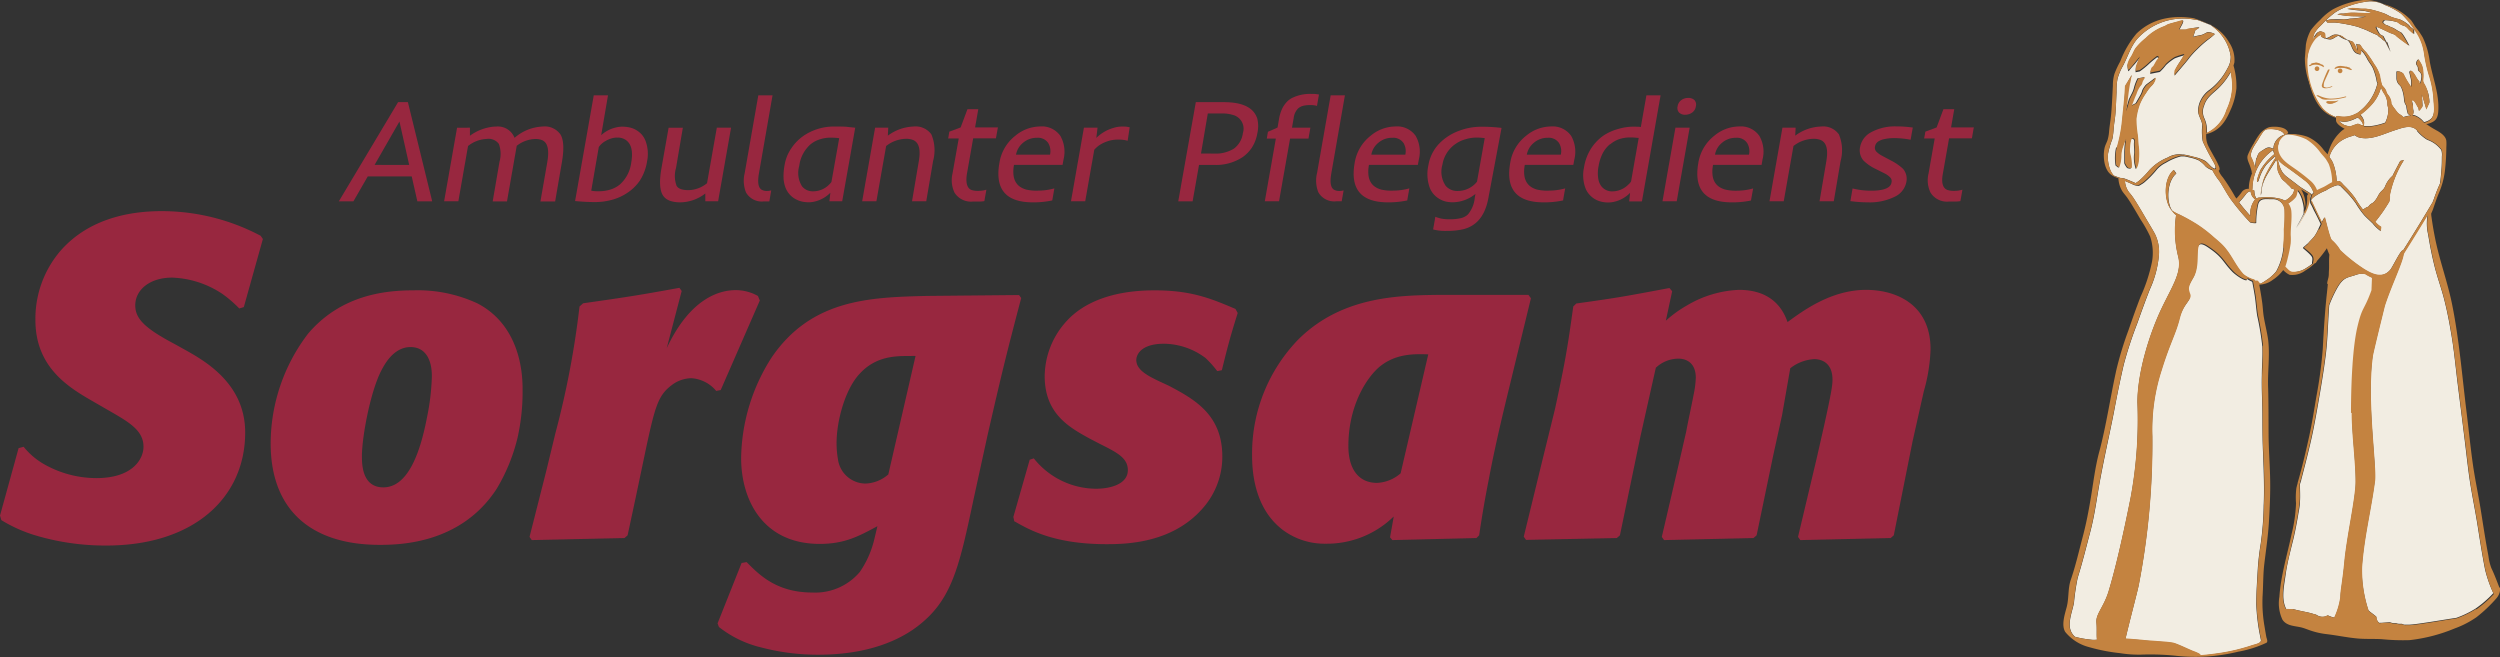<svg xmlns="http://www.w3.org/2000/svg" viewBox="0 0 367.07 96.49"><rect x="0" y="0" width="367.07" height="96.49" fill="#333333" stroke="none"/><defs><style>.cls-1{fill:#f2ede2;}.cls-2{fill:#c48340;}.cls-3,.cls-4{fill:#98273f;}.cls-3{fill-rule:evenodd;}</style></defs><g id="Ebene_2" data-name="Ebene 2"><g id="Ebene_1-2" data-name="Ebene 1"><g id="Ebene_1-3" data-name="Ebene_1"><g id="_105553130081824" data-name=" 105553130081824"><path class="cls-1" d="M340.62,4.59a1.8,1.8,0,0,1,.57.18h0c.27.14.08.61.26.83l.07,0c.48-.06.81-.47,1.29-.53A2,2,0,0,1,344,5.4a2.8,2.8,0,0,0,.79.5l.51.16c.26.09.56.75.63,1a2.31,2.31,0,0,0,.17.37,8.91,8.91,0,0,0-.14-1l.29.1c.15,0,.29,0,.32.1a3.87,3.87,0,0,0,.79,1,16.19,16.19,0,0,1,1.2,1.77,5.25,5.25,0,0,1,.84,1.69,8.77,8.77,0,0,0,.28,1.29h0l0,.05.12.19a2.18,2.18,0,0,1,.52.73,1.27,1.27,0,0,0,.27.56,2.15,2.15,0,0,1,.5,1.37l.07.06a2.68,2.68,0,0,0,.28.45c.17.2.29.4.53.69s.49.33.78.61a.45.45,0,0,0,.09.1l.26-.07a4.65,4.65,0,0,1,.81-.16l-.37-.23a4.65,4.65,0,0,1-.22-1c0-.33-.23-.33-.34-1a5.68,5.68,0,0,0-.22-1.34c-.23-.68-.23-.68-.56-1a1.42,1.42,0,0,1-.34-.9v-1a1.14,1.14,0,0,1,1,.34,12.55,12.55,0,0,0,1.12,1.9,3.48,3.48,0,0,0,0-1.12c-.11-.44-.23-1-.23-1s.12-.78.9.56c.41.7.51.76.53.74s0,.07,0,.15c.11.56.34-.45.34-.78a.84.84,0,0,0-.34-.79c-.33-.33,0-.45-.33-.89s.22-.9.22-.9l.34.57a2.49,2.49,0,0,1,.33,1.11,5.54,5.54,0,0,1,0,1.35c0,.44.23.56.45,1.12A4.71,4.71,0,0,1,356.6,14a5.83,5.83,0,0,1,.11,1l-.45,1-.67-2.24.11,1.79s-.56.9-.56.56a.85.85,0,0,0-.22-.56s-.56-1.23-.79-.79l.11.45c.12.45,0,.56.12,1a.83.83,0,0,1-.14.66,1.36,1.36,0,0,1,.36.06,3.13,3.13,0,0,1,1.33,1,2.39,2.39,0,0,0,1-.46c.67-.62.5-1.83.44-2.64a14.44,14.44,0,0,0-.74-4,21.29,21.29,0,0,1-.68-3.17,7.6,7.6,0,0,0-1.47-3.45A13.9,13.9,0,0,0,352.55,2,11.28,11.28,0,0,0,350.14.73,4.33,4.33,0,0,0,347.86.2a11.6,11.6,0,0,0-2.9.65,8.24,8.24,0,0,0-2.12,1,13,13,0,0,0-1.34,1.14l-.81.83a4.43,4.43,0,0,0-1,1.31,4.39,4.39,0,0,0-.21.61c.39-.3.53-1,1.1-1.1ZM341.54,3h0a4.48,4.48,0,0,1,.8-.17c.39,0,.62,0,1.52,0s0,0,.46,0,.51-.11,1-.11a13.23,13.23,0,0,0,2-.28c.17,0-1.42-.06-1.64-.06a12.82,12.82,0,0,1-2.49-.28A1.93,1.93,0,0,1,344,2c.28,0,.91-.11,1.36-.11s.62,0,1.75.06,1.08-.11,1.08-.11l-1-.23-1.25-.11-1.24-.17.73-.12a6.68,6.68,0,0,1,1,.06c.22.06.91,0,1.19.06a6.78,6.78,0,0,1,1.07.22,13.64,13.64,0,0,1,1.59.51c.56.28.51.28.9.45a9.3,9.3,0,0,0,1.19.34,5.29,5.29,0,0,1,1.08.63,1.51,1.51,0,0,1,.45.45l.57.45V5a5.6,5.6,0,0,1-.46-.39,3.82,3.82,0,0,1-.45-.45,1.33,1.33,0,0,0-.68-.4,1.76,1.76,0,0,1-.73-.45,6.47,6.47,0,0,0-1.87-.34c-.23,0-.45.34-.28.45s.22.23.45.28.45.23.79.34.91.57,1.25.68,1.24,1.92,1.29,2c-.11-.07-1.81-1.3-1.92-1.46s-.68-.34-.85-.4-1.75-.85-2-.9.45,1.07.45,1.07l.51.28.41.81.16.1L351,7.61l-.78-1.51a2.35,2.35,0,0,1-.52-.41c-.12-.17-.4-.23-.51-.4s-.51-.28-.74-.39-1.08-.51-1.08-.51l-1.19-.45s-1.3-.34-1.47-.34a17.79,17.79,0,0,0-1.86-.29h-1.14S341.48,3,341.54,3Zm4.57,14.29h0a6.81,6.81,0,0,1-1.15.48,3.72,3.72,0,0,1-.87.12l-.68-.12a3.18,3.18,0,0,0,.81.59,4.85,4.85,0,0,0,.85.22c.35-.15.73-.27,1.12-.4.1,0,.41.14.67.26a.77.77,0,0,0,.12-.13,1.69,1.69,0,0,0-.34-.62c-.08-.09-.37-.45-.53-.4ZM331.8,25.13h0a8.82,8.82,0,0,1,2.09-2.45h0c0-.1,0-.21-.05-.31s-.06-.22-.08-.33a6.9,6.9,0,0,0-3.05,5.65s-.08.07-.18.11A2.14,2.14,0,0,1,331,28a2.26,2.26,0,0,0,.3,1.16,1.17,1.17,0,0,1,.41-.15l.25,0a8.18,8.18,0,0,1,1.78,0c.3,0,.58.08.85.13a3.14,3.14,0,0,1,.91.33,3.06,3.06,0,0,0,1.2-1.07,4.94,4.94,0,0,0,.21-.61,1,1,0,0,1-.44-.11,3.41,3.41,0,0,0-.4-.45c-.17-.12-.37-.4-.7-.65a1.66,1.66,0,0,1-.57-.77,2.67,2.67,0,0,1-.37-.86,10,10,0,0,1-.07-1.14c-.05-.12-.1-.24-.14-.36s0,0,0,0c-.84,1.54-2.08,2.87-2.17,4.72,0,.21-.09.42-.1.63a8.86,8.86,0,0,1,.52-2.7,18,18,0,0,1,1.66-2.93l-.09-.28a.92.92,0,0,1-.17.25,11.08,11.08,0,0,0-1.11,1.06,6.6,6.6,0,0,0-1.06,2.12c-.24.74-.33.25-.29.13a7.51,7.51,0,0,1,.45-1.35Zm23.11-5.95h0c-.86-1-2.26-.38-3.28-.06-1.5.48-3.24,1.38-4.86,1.14a2.22,2.22,0,0,1-.66-.17,2.12,2.12,0,0,1-.36-.25l-.53.17a5.13,5.13,0,0,0-1,.39A4.21,4.21,0,0,0,342,23.07a3.16,3.16,0,0,1,.56.91,7.87,7.87,0,0,1,.52,2.6h.3c.26,0,.56.41.74.6a13.77,13.77,0,0,1,1.67,1.9,15,15,0,0,0,1.16,1.7c0-.05.13-.07.19-.13a2.47,2.47,0,0,1,.61-.31,1.37,1.37,0,0,1,.43-.44c.22-.08.57-.34,1-1.17s.79-.74,1.05-1.44a3.91,3.91,0,0,1,1.06-1.47c.34-.71.73-1.41,1.1-2.13.08-.15.52-.1.6-.23a15.13,15.13,0,0,0-2.12,5.22,3.23,3.23,0,0,1-.06.89c-.12.22-.25.44-.39.65-.24.38-.48.75-.74,1.11s-.59.8-.9,1.18c0,0,0,0-.06.05a3.15,3.15,0,0,0,.85.75c.09,0-.07.6,0,.64a5.87,5.87,0,0,1-1.2-1.14l-.12-.12a.2.2,0,0,0-.07.06.2.2,0,0,1,.06-.07c-.38-.36-.76-.7-1.11-1.07a13.21,13.21,0,0,1-1.24-1.75,13.37,13.37,0,0,0-1.5-1.77l-.76-.77a.68.68,0,0,0-.56-.1,5.66,5.66,0,0,0-1.57.75,8.49,8.49,0,0,0-1.83,1l.09.09-.11-.07a1.41,1.41,0,0,0-.34.43c.06.12.14.24.19.34.19.39.37.78.55,1.17.28.59.56,1.17.85,1.75,0,0,0-.1.05-.15s.34-.74.4-.53c.28,1,.51,2.09.88,3.1l.12.18a6.09,6.09,0,0,1,1.24,1.49l.08.08a24,24,0,0,0,3.42,2.69c1,.61,2.21,1.26,3.31.58a2.44,2.44,0,0,0,.67-.65c.69-1.16,1.47-2.81,1.77-2.7,1.49-2.34,2.93-4.71,4.35-7.09,0-.07.06-.16.09-.24.25-.71.5-1.41.8-2.09,0,0,.1-.23.15-.33s.06-.37.09-.55c.07-.58.12-1.16.16-1.73s.05-1.16.05-1.74a2.2,2.2,0,0,0-.1-1,4.41,4.41,0,0,0-2.05-1.47,5.92,5.92,0,0,1-1.49-1.29ZM341.07,16h0A4.71,4.71,0,0,0,343,17.2l0,0s0-.05,0-.06v0c.05-.07.14-.1.3-.06a3.69,3.69,0,0,0,2.25-.2,4.51,4.51,0,0,1,.47-.21,7.37,7.37,0,0,0,3.05-4.42h0c0-.07-.07-.16-.1-.25a8.66,8.66,0,0,0-.58-2c-.22-.45-.54-.82-.78-1.25a6.31,6.31,0,0,0-.62-1,4.17,4.17,0,0,0-.36-.37.9.9,0,0,1-.06.64,2,2,0,0,1-.61-.19c-.71-.4-.67-1.47-1.3-1.93l-.4-.13a3.61,3.61,0,0,1-.87-.51c-.46.07-.82.56-1.3.54a2.9,2.9,0,0,1-.71-.15h0l-.11,0L341,5.48c-.18-.06-.2-.24-.22-.44-.27.28-.73.26-1,.47s-.5,1.23-.78,1.63c0,0-.28,1.54-.31,1.83a10.45,10.45,0,0,0,.41,3.18,10.18,10.18,0,0,0,2,3.87Zm6,2.49h0l.07,0a4.83,4.83,0,0,0,1.14,0,9.58,9.58,0,0,0,1.93-.49,4.17,4.17,0,0,0,.46-2.2,1.34,1.34,0,0,1-.12-.44,3,3,0,0,0-.58-1.78,5.45,5.45,0,0,1-.37-.77,5.93,5.93,0,0,1-1.31,2.46,10.34,10.34,0,0,1-1.73,1.56,2.1,2.1,0,0,1,.5.78,1,1,0,0,1,.06.32.08.08,0,0,0,0,0,.25.25,0,0,1,0,.08,2,2,0,0,1-.05.48Zm-11.94,6.8h0a3.29,3.29,0,0,0,.75.74c.53.41,1.06.8,1.58,1.21a6,6,0,0,0,.55.38l1.09.67a.13.13,0,0,0,0-.06v.07l.29.2.06.05a1.27,1.27,0,0,1,.25-.27,3.77,3.77,0,0,0-1.42-1.9c-.95-.74-1.91-1.43-2.89-2.13a5,5,0,0,1-1-.93c0,.13.08.28.12.42s.11.38.14.5a5,5,0,0,0,.45,1Zm3.75,10.46h0c.18-.28.65-.67.94-1.07a5.12,5.12,0,0,0,.55-1l.37-.79c-.32-.67-.64-1.33-1-2-.14-.28-.26-.6-.43-.87a.74.74,0,0,1-.12-.33s0,0,0,0V29.6a2.62,2.62,0,0,1,0-.29v-.24a.13.13,0,0,0,0,.06.9.9,0,0,1,.13-.4,1.88,1.88,0,0,1-.23-.16,6.73,6.73,0,0,1-.94,3.11h0c-.32.62-.68,1.22-1,1.78.05-.12.17-.34.19-.39.3-.55.63-1.12.9-1.72,0-.05,0-.09,0-.13s0-.41,0-.38a1.15,1.15,0,0,0,0-.37,4.57,4.57,0,0,0-.16-.82,4.12,4.12,0,0,0-.77-1.67s0,0,0,0a1.15,1.15,0,0,0-.17.41,1.61,1.61,0,0,1-.19.61,4.36,4.36,0,0,1-1.11.93,2.27,2.27,0,0,1,.43,1.08c.11,1.16-.1,2.35-.09,3.51a8.84,8.84,0,0,1,0,1.26,19,19,0,0,1-.42,2.1,12.77,12.77,0,0,1-.37,1.33c.35.3.61.72,1.14.76a3.59,3.59,0,0,0,2.11-.64,6.77,6.77,0,0,0,.85-.6c-.09-.15.1-.54,0-.91s-1.22-1.25-1.33-1.37.4-.38.59-.65Zm9.4,6.84h0l.07-1.82a7.25,7.25,0,0,1-1-.53,2.56,2.56,0,0,0-1.35.09c-1.31.47-1.9.27-2.92,2.13A18.72,18.72,0,0,0,342,44.82c-.19,2.43-.21,4.88-.51,7.3s-.73,4.89-1.15,7.33c-.35,2-.7,3.94-1.17,5.9-.29,1.22-.59,2.44-.91,3.66-.12.47-.24.94-.37,1.42,0,.13-.08.27-.11.41l-.08.24v.1c0,.83.06,1.65,0,2.47,0,.66-.16,1.32-.27,2-.23,1.34-.48,2.69-.82,4-.38,1.54-.79,3.08-1,4.65s-.63,3.34-.08,4.77a2,2,0,0,0,.17.36,2.25,2.25,0,0,1,.49,0h.49c.7.19,1.41.33,2.12.48a10.83,10.83,0,0,1,1.15.32c-.17-.06,0,0,.1,0a1.67,1.67,0,0,0,.4.22,1.47,1.47,0,0,0,1.34-.1l.19.08a3.66,3.66,0,0,0,.79.26,10.28,10.28,0,0,0,.9-3c0-1,.32-2.27.6-5.27.37-3.81,1.64-9.29,1.64-11.68,0-3.14-.56-6.91-.56-10.1,0-2.75.11-9,.93-12.58.74-3.16.94-2.3,2.08-5.44ZM332.18,61.09h0c0-2-.14-4-.08-6,0-1.4.14-2.8.07-4.2a40.57,40.57,0,0,0-.75-4.52c-.16-1-.21-2-.37-3-.11-.69-.24-1.37-.36-2a3.73,3.73,0,0,1-.85-.48c.38.66-1,0-2-.91-1.53-1.54-1.4-2.17-3.71-3.7-2.54-1.7-.8,2.28-2.17,4.59-.83,1.4-.76,1.58-.47,2.44s-.95,1.24-1.52,3.52-1.44,3.65-2.65,7.58A28.26,28.26,0,0,0,316,64.08,109.67,109.67,0,0,1,314,86c-.32,1.45-1.39,5.44-1.93,7.81,1,.07,2,.15,2.64.22,1.1.12,3.73.26,4.4.41s2.34,1,2.83,1.18,1.3.5,1.08.64c.92-.06,1.84-.18,2.74-.31a27.73,27.73,0,0,0,4.9-1.17c.35-.12,1.4-.29,1.3-.81-.07-.35-.14-.7-.2-1a28.84,28.84,0,0,1-.48-4.23c0-1.6.11-3.23.2-4.82a37.06,37.06,0,0,1,.45-4.06,45.3,45.3,0,0,0,.44-5.71c.11-2.47,0-4.91-.08-7.37-.1-1.89-.1-3.77-.11-5.65Zm3.22-27.31h0a25,25,0,0,0,.08-2.87,1.74,1.74,0,0,0-1.82-1.66l-.23,0c-.72,0-1.6-.17-1.85.72a12.66,12.66,0,0,0-.3,2.75c0,.13-.79,0-.88-.05a35.26,35.26,0,0,1-2.79-3.32c-.63-.87-1.1-1.83-1.7-2.73A9.06,9.06,0,0,1,324.86,25a2.53,2.53,0,0,1-1-.54,4.12,4.12,0,0,0-1.07-.93,6.85,6.85,0,0,0-1.38-.42,7.13,7.13,0,0,0-.72-.15l-.24,0-.21,0a7.94,7.94,0,0,0-2.17.91l-.17.09a4.21,4.21,0,0,0-1.18.9,13.77,13.77,0,0,1-1.84,1.9,3,3,0,0,1-.54.36c-.13.1-.31.21-.42.16l-.05,0A1.79,1.79,0,0,1,313,27L312,26.57a3,3,0,0,0,.61,1.68,7.61,7.61,0,0,1,.64.83c.58.88,1.12,1.8,1.66,2.72s1,1.66,1.47,2.51a5.9,5.9,0,0,1,.61,3.1,15.15,15.15,0,0,1-1.32,5.06c-.65,1.65-1.26,3.33-1.85,5a57.25,57.25,0,0,0-2,6.11c-.53,2.29-1,4.6-1.43,6.91-.77,3.93-1.69,7.81-2.34,11.76-.33,2-.63,3.93-1.14,5.86-.59,2.24-1.15,4.5-1.84,6.72a32.66,32.66,0,0,0-.55,3.68c-.23,1.21-.79,2.49-.58,3.73a2.28,2.28,0,0,0,.74,1.27,1,1,0,0,1,.31.07,14.64,14.64,0,0,0,2,.34,3.15,3.15,0,0,0,.92,0c-.1-.6,0-1.53-.08-2.47-.14-1.28,1.05-2.26,1.77-4.58,1-3.3,2.11-8.08,3.25-13.79a62.87,62.87,0,0,0,1-14c0-4.25,1.66-9.84,3.56-13.83,1.57-3.28,3-5.28,2.43-7.56a15.54,15.54,0,0,1-.31-6.12,1.37,1.37,0,0,1-.23-.17,6.11,6.11,0,0,1-.5-.6,3.42,3.42,0,0,1-.43-.76c-.61-1.49-.51-4,.81-5.09,0,0,.37.49.37.53-1.18,1-1.39,3.17-1,4.56a2.25,2.25,0,0,0,.3.73A.77.77,0,0,0,319,31a6.16,6.16,0,0,0,1,.53,27.2,27.2,0,0,1,2.52,1.43,19.77,19.77,0,0,1,2.47,1.9c.28.23.57.48.89.77,1.63,1.44,2.06,3.09,3.45,4.65a4.37,4.37,0,0,0,1.58.8.27.27,0,0,1,.14.17c.21,0,.43,0,.47.1s.26.37.41.3a6.1,6.1,0,0,0,.77-.47,5.87,5.87,0,0,0,1.51-1.34,9,9,0,0,0,1.05-3.43,17,17,0,0,0,.11-2.58Zm29.46,49.77h0c-.41-2.07-.73-4.16-1.06-6.24-.28-1.79-.63-3.56-.94-5.34-.44-2.51-.68-5-1-7.55-.33-2.68-.67-5.35-1-8s-.54-5.13-1-7.67c-.27-1.63-.59-3.24-1-4.84s-1-3.2-1.41-4.84-.68-3.07-.93-4.62a7,7,0,0,1-.06-3c-1.08,1.79-2.18,3.56-3.29,5.33-.09.14-.17.29-.27.44-.15,1.29-1.76,4.54-2.77,7.61,0,0-1.84,7.4-1.78,7.49-.89,6.5.62,16.13.33,18.27-.57,4.28-1.61,8.34-1.9,12.62a18.86,18.86,0,0,0,.95,6.36c0,.11,1.19.91,1.18,1a1.09,1.09,0,0,0,.42.88c.6,0,1.08-.07,1.58-.09a2.63,2.63,0,0,0,.52.14l.4,0a1.21,1.21,0,0,0,.48.09h.36a.94.94,0,0,0,.57.13h.41c1,0,5-.71,7-1a14.23,14.23,0,0,0,2.86-1.38,15.84,15.84,0,0,0,2.58-2.25,18.36,18.36,0,0,1-1.25-3.61ZM324,19.56h0a5.52,5.52,0,0,0,2.94-3.4,8.86,8.86,0,0,0,.85-3.34,10.55,10.55,0,0,0-.24-2.25,10.07,10.07,0,0,1-1.44,2c-.89,1-2.08,1.58-2.47,2.92a2.29,2.29,0,0,0,0,1.83,4.13,4.13,0,0,1,.39,2.17Zm7.13,5h0c0-.21,0-.48.07-.79.08-.7.08-.37.25-.86s.28-.53,1-1,.88-.21,1.36-.08a1.72,1.72,0,0,1,.11-.67,2.26,2.26,0,0,1,1.5-1.39c-.29-.72-1.58-.87-2.25-.82a1,1,0,0,0-.94.48c-.24.34-.46.69-.67,1.06-.41.73-1.3,1.77-1,2.65a11.1,11.1,0,0,1,.51,1.4Zm0,4.71h0a1.53,1.53,0,0,1-.66-1.19,1,1,0,0,0-.71.45c-.3.41-.64.79-1,1.18.52.7,1.09,1.36,1.67,2a3.31,3.31,0,0,1,.7-2.44Zm-20.77-3.55h0l.07.09c.06,0,.33.12.36.13l.53.18a3,3,0,0,1,.57.08c.57.2,1.13.44,1.69.69.2-.13.39-.27.57-.41A13.5,13.5,0,0,0,315.57,25a7.47,7.47,0,0,1,2.72-1.88,3.21,3.21,0,0,1,2.14-.43l.13,0,.11,0A11.05,11.05,0,0,1,322,23a6.79,6.79,0,0,1,1.65.54c.51.27.79.8,1.28,1.11a1,1,0,0,0,.27.11c.25-.17-.06-.72-.18-.95a33.13,33.13,0,0,1-1.6-3.07,8.47,8.47,0,0,1-.07-2.36c-.06-.72-.53-1.28-.61-2a3.51,3.51,0,0,1,.39-1.7,4,4,0,0,1,1.32-1.52A9.33,9.33,0,0,0,327.07,10a3.22,3.22,0,0,0,.46-1.7,6.24,6.24,0,0,0-.38-1.47,6.8,6.8,0,0,0-2.66-3.21l-.05,0c-.57-.23-1.14-.46-1.72-.67l-.56-.08a9.07,9.07,0,0,0-8.31,2.79c-1,1.13-1.45,2.74-2.16,4.05a8.5,8.5,0,0,0-.78,1.87,9.54,9.54,0,0,0-.14,1.93c-.08,1.44-.08,2.9-.3,4.32-.14.86-.13,1.78-.33,2.63a11.93,11.93,0,0,0-.61,2.06,5,5,0,0,0,.38,2.59,3.33,3.33,0,0,0,.43.67Zm2.51-17.27h0c.34-.51.46-1,.74-1.36a8.78,8.78,0,0,1,1.48-1.47,7.42,7.42,0,0,1,2.77-1.76l.51-.28s.73-.23,1-.28.79-.23,1.07-.29,0,.51,0,.51l-.45.85s.4,0,.85,0,.4-.12.74-.17A12.16,12.16,0,0,1,322.88,4c.22,0-.52.4-.52.4l-.34,1a8.9,8.9,0,0,1,1-.23c.62-.11.74-.34,1.13-.45A2,2,0,0,1,325.2,5a9,9,0,0,1-1.08.9,17.33,17.33,0,0,0-1.52,1.36,11.5,11.5,0,0,0-1.31,1.47c-.11.17-2,2.38-2,2.38s.06-.51.06-.68A7.28,7.28,0,0,1,320,9.19l.73-1.07a12.59,12.59,0,0,0-1.41.45,7.26,7.26,0,0,0-1.3,1,7.57,7.57,0,0,1-.9,1l-1.42.28s.12-.74.34-.85.46-.85.8-1.19-.12-.4-.12-.4a13.75,13.75,0,0,0-1.3,1.08,11.5,11.5,0,0,1-1.25,1l-.62.12.06-.69s.4-1.07.56-1.35-.73.84-.73.84-.68.74-.85,1-.22-.8-.22-.8a3.05,3.05,0,0,1,.44-1Zm-2,13.2h0a21.07,21.07,0,0,0,.77-4.08c.17-1.7.34-3,.43-4.93L313,11l-.33,1.1c-.09.25-.26,1.53-.26,1.53l-.34,2.72.51-1.79.43-.85a3.7,3.7,0,0,0,.34-.93,6.56,6.56,0,0,1,.5-1.28l1-.17-.26.43c-.25.42-.08.51-.43.85a3.88,3.88,0,0,0-.59,1.19c-.17.34-.42,1-.68,1.7l.68-.34.68-1.19c.34-.6.17-.6.51-1.11s.34-.42,1.1-1l.29-.22h0l0,0,0,0h0l.08-.07c.42-.34.08.6-.25.94a5.73,5.73,0,0,0-.94,1.19,8.49,8.49,0,0,0-.94,1.7,9.59,9.59,0,0,0-.5,2.12,15.22,15.22,0,0,0,.16,2.13c.09.34.09,1.27.18,1.87a10.2,10.2,0,0,1,0,2.21,3.24,3.24,0,0,1-.34,1.11,5.34,5.34,0,0,1-.26-1.11,5,5,0,0,1,0-1.1c.09-.43-.08-1.28,0-1.79s-.42-.6-.51-.26a4.54,4.54,0,0,0-.17,1.11,2.94,2.94,0,0,0,.09,1.19,6.38,6.38,0,0,1,.17,1.7c0,.34-.6.09-.6.09s-.42-.51-.42-.77V22.34a14.26,14.26,0,0,1,.17-1.87,11.07,11.07,0,0,0-.43,1.1,4.06,4.06,0,0,0-.26,1.45,4.65,4.65,0,0,1-.33,1.62l-.43-.34a7.07,7.07,0,0,1,.08-2.64Zm23.69-1.06h0l0,.45c-.19.74-.61,1.61.33,2.39s2.44,1.7,3.12,2.31,1.38,1.1,1.54,1.48.32.9.32.9h.58l1.93-.87s.55-.61.45-1.06a14.86,14.86,0,0,0-1.41-3.28c-.49-.61-1.35-1.64-1.74-2a6.53,6.53,0,0,0-2.09-1,4.5,4.5,0,0,0-2.09-.13,4.77,4.77,0,0,0-1,.83Z"/><path class="cls-2" d="M367,86.33c-.38-1-.76-2-1.2-2.92a7.79,7.79,0,0,1-.43-1.79c-.43-2.23-.76-4.48-1.12-6.73s-.8-4.28-1.12-6.43c-.37-2.53-.62-5.09-.93-7.63-.67-5.36-1.09-10.79-2.15-16.08-.66-3.31-1.85-6.46-2.51-9.77-.23-1.14-.42-2.28-.57-3.43l0-.21a5.94,5.94,0,0,0,.36-.91c.23-.67.46-1.34.73-2a11.79,11.79,0,0,0,.91-3.26,31.65,31.65,0,0,0,.22-3.51,7,7,0,0,0,0-1c-.1-.68-.81-1.15-1.34-1.46a15,15,0,0,1-1.62-1l.16,0c1-.27,1.49-.6,1.6-1.67.24-2.56-.78-5-1.23-7.47a11.82,11.82,0,0,0-1-3.51,9.34,9.34,0,0,0-1-1.45c-.27-.35-.47-.77-.75-1.13A8.69,8.69,0,0,0,350,.61a6.63,6.63,0,0,0-3-.6,12.28,12.28,0,0,0-4.49,1.38,8.32,8.32,0,0,0-1.83,1.52,11.23,11.23,0,0,0-1.39,1.53,6.6,6.6,0,0,0-.73,2.18c0,.15-.11,1.53-.14,1.87A10.68,10.68,0,0,0,339,12c.45,1.68,1.09,3.55,2.57,4.6a4.83,4.83,0,0,0,1.42.7c0,.11,0,.23,0,.35h0v0h0c0,.5.76,1,1.27,1.26a3.94,3.94,0,0,0-.44.31,6.42,6.42,0,0,0-1.88,2.9q-.11.27-.18.54c-.21-.23-.42-.45-.59-.66a5.82,5.82,0,0,0-2.37-1.92A7.1,7.1,0,0,0,336,19.7h-.28c.14-.07.26-.14.25-.18-.22-.95-2-1-2.79-.85a3.11,3.11,0,0,0-1.39,1,9,9,0,0,0-.85,1.35,10.72,10.72,0,0,0-.9,1.75c-.2.53.15,1.09.32,1.59.05.15.37,1,.22,1.1l.12-.09a5.81,5.81,0,0,0-.51,2.36,1.14,1.14,0,0,0-1,.42c-.25.36-.54.7-.82,1l-.2-.28a29,29,0,0,0-1.78-2.81,3.71,3.71,0,0,1-.63-1c.16-.07.18-.28.06-.61a12,12,0,0,0-.77-1.52c-.28-.52-.57-1-.84-1.57a3.19,3.19,0,0,1-.26-1.72l.19,0c1.76-.5,2.63-1.78,3.32-3.39a10,10,0,0,0,.91-3.29,10.84,10.84,0,0,0-.43-3.34c.05-.14.09-.29.13-.44a4.64,4.64,0,0,0-.8-3,6.19,6.19,0,0,0-2.77-2.53,6.8,6.8,0,0,1,2.66,3.21,6.24,6.24,0,0,1,.38,1.47,3.22,3.22,0,0,1-.46,1.7,9.33,9.33,0,0,1-2.58,3.23,4,4,0,0,0-1.32,1.52,3.51,3.51,0,0,0-.39,1.7c.08.68.55,1.24.61,2a8.47,8.47,0,0,0,.07,2.36,33.13,33.13,0,0,0,1.6,3.07c.12.23.43.78.19.95a1.15,1.15,0,0,1-.28-.11c-.49-.31-.77-.84-1.28-1.11A6.79,6.79,0,0,0,322,23a10.7,10.7,0,0,0-1.37-.27l-.11,0-.13,0a3.21,3.21,0,0,0-2.14.43A7.47,7.47,0,0,0,315.57,25a12.65,12.65,0,0,1-1.44,1.49c-.18.14-.37.28-.57.41-.56-.25-1.12-.49-1.69-.69a3,3,0,0,0-.57-.08l-.53-.18s-.3-.12-.36-.13l-.07-.09a3.33,3.33,0,0,1-.43-.67,5,5,0,0,1-.38-2.59,12.3,12.3,0,0,1,.61-2.07c.2-.85.19-1.76.33-2.62.22-1.42.22-2.88.3-4.32a9.54,9.54,0,0,1,.14-1.93,8.5,8.5,0,0,1,.78-1.87c.71-1.31,1.18-2.92,2.16-4a9.07,9.07,0,0,1,8.31-2.79l.56.08a.79.79,0,0,1-.28-.13,1.43,1.43,0,0,0,.28.13c.58.21,1.15.44,1.72.67a19.21,19.21,0,0,0-2.14-.88l-.15-.06c-3.12-.49-6.13,0-8.46,2.26A14.23,14.23,0,0,0,311.32,9a14,14,0,0,0-.86,1.84,6.12,6.12,0,0,0-.23,1.76c-.09,1.51-.13,3-.29,4.53-.08.74-.21,1.46-.27,2.2a5.75,5.75,0,0,1-.2,1.16c-.12.41-.35.77-.45,1.19-.27,1.18-.13,3.15.92,3.95a3.12,3.12,0,0,0,.43.27,3.91,3.91,0,0,0,.67.27s0,0,0,0a4.05,4.05,0,0,0,.57,1.9c.24.37.56.69.81,1.07.68,1,1.28,2.08,1.91,3.14a18.31,18.31,0,0,1,1.37,2.44,7.57,7.57,0,0,1,.28,3.69,23.7,23.7,0,0,1-1.69,5.17c-.63,1.63-1.21,3.28-1.78,4.93a50.19,50.19,0,0,0-1.74,5.68c-.9,4-1.48,8.18-2.55,12.18-.59,2.2-.86,4.5-1.23,6.73-.32,1.93-.68,3.81-1.18,5.69-.56,2.11-1.05,4.28-1.76,6.34-.44,1.28-.26,2.69-.6,4-.26,1-.83,2.66-.21,3.66A6.61,6.61,0,0,0,306.68,95a26.43,26.43,0,0,0,4.59.9,17.32,17.32,0,0,0,3,.22,37.35,37.35,0,0,1,5.07.15,26.37,26.37,0,0,0,9.28-.58,16.71,16.71,0,0,0,4.15-1.31c.25-.15.07-.58,0-.8-.1-.54-.19-1.09-.28-1.63a20.45,20.45,0,0,1-.28-4.42c.1-1.53.07-3.09.24-4.61.24-2,.54-4,.68-6.07.14-2.33.25-4.65.18-7-.06-2.06-.21-4.11-.22-6.18s0-4.42-.06-6.63c-.11-2.37.28-4.78,0-7.13-.16-1.13-.45-2.25-.64-3.37-.11-.65-.13-1.3-.22-2-.12-.92-.28-1.83-.45-2.75a3.39,3.39,0,0,0,2-.71,5.92,5.92,0,0,0,1.52-1.43,3.08,3.08,0,0,0,.93.7,3.13,3.13,0,0,0,2.29-.61,7.11,7.11,0,0,0,1.32-1l.09-.08c.16,0,.23-.16.35-.37a16.15,16.15,0,0,0,1.43-1.84c.11.32.24.64.37.95-.1.84,0,1.7-.08,2.54,0,.29,0,.57-.07.85-.15.58-.25.91-.08.93-.06.64-.13,1.28-.2,1.92-.25,2.51-.41,5-.54,7.55a64.57,64.57,0,0,1-.92,6.92c-.34,2-.65,4-1.09,6-.48,2.21-1,4.41-1.63,6.6l-.06.21a.31.31,0,0,1,0,.07c-.07.23-.13.46-.18.7a10.69,10.69,0,0,0-.05,2.19,21.62,21.62,0,0,1-.65,4.53c-.64,3.08-1.58,6.06-1.79,9.21a5.65,5.65,0,0,0,.44,3.35c.58.91,1.68.92,2.63,1.12.48.1,1,.32,1.44.47a11.27,11.27,0,0,0,2.35.54c1.48.17,2.93.48,4.42.63,1.23.13,2.51.05,3.76.12a30.91,30.91,0,0,0,4.08.14,24.34,24.34,0,0,0,6.65-1.73,13.81,13.81,0,0,0,3.17-1.64,21.12,21.12,0,0,0,2.95-2.8,2.22,2.22,0,0,0,.52-1.64ZM323.59,15.46h0c.39-1.34,1.58-2,2.47-2.92a10.07,10.07,0,0,0,1.44-2,10.55,10.55,0,0,1,.24,2.25,8.86,8.86,0,0,1-.85,3.34,5.52,5.52,0,0,1-2.94,3.4v-.1a4.13,4.13,0,0,0-.39-2.17A2.29,2.29,0,0,1,323.59,15.46ZM339.73,5.08h0a4.43,4.43,0,0,1,1-1.31l.81-.83a13,13,0,0,1,1.34-1.14A8.24,8.24,0,0,1,345,.85a12.08,12.08,0,0,1,2.9-.66,4.44,4.44,0,0,1,2.28.54A11.28,11.28,0,0,1,352.55,2a13.9,13.9,0,0,1,1.87,2.31,7.5,7.5,0,0,1,1.47,3.45,21.29,21.29,0,0,0,.68,3.17,14.44,14.44,0,0,1,.74,4c.06.81.23,2-.44,2.64a2.41,2.41,0,0,1-.95.46,3.22,3.22,0,0,0-1.34-1,1.36,1.36,0,0,0-.36-.06.83.83,0,0,0,.14-.66c-.12-.45,0-.56-.12-1l-.11-.45c.23-.44.79.79.79.79a.85.85,0,0,1,.22.56c0,.34.56-.56.56-.56l-.11-1.79.67,2.24.45-1a5.83,5.83,0,0,0-.11-1,4.71,4.71,0,0,0-.34-1.23c-.22-.56-.45-.68-.45-1.12a5.54,5.54,0,0,0,0-1.35,2.46,2.46,0,0,0-.33-1.11l-.34-.57s-.56.45-.22.9,0,.56.33.89a.84.84,0,0,1,.34.79c0,.33-.23,1.34-.34.78a.61.61,0,0,0,0-.15s-.12,0-.53-.74c-.78-1.35-.9-.56-.9-.56s.12.56.23,1a3.48,3.48,0,0,1,0,1.12,12.55,12.55,0,0,1-1.12-1.9,1.14,1.14,0,0,0-1-.34v1a1.42,1.42,0,0,0,.34.9c.33.33.33.33.56,1a5.68,5.68,0,0,1,.22,1.34c.11.68.34.68.34,1a4.65,4.65,0,0,0,.22,1l.38.23a4.58,4.58,0,0,0-.82.16l-.26.07a.45.45,0,0,1-.09-.1c-.29-.28-.54-.32-.78-.61s-.36-.49-.53-.69a3.57,3.57,0,0,1-.28-.45l-.07-.06a2.15,2.15,0,0,0-.5-1.37,1.27,1.27,0,0,1-.27-.56,2.18,2.18,0,0,0-.52-.73l-.12-.19,0-.05h0a8.38,8.38,0,0,1-.28-1.28,5.25,5.25,0,0,0-.84-1.69,16.19,16.19,0,0,0-1.2-1.77,3.87,3.87,0,0,1-.79-1c0-.06-.17-.08-.32-.1l-.29-.1a8.91,8.91,0,0,1,.14,1,2,2,0,0,1-.17-.38c-.07-.25-.37-.91-.63-1l-.51-.16a2.8,2.8,0,0,1-.79-.5,2,2,0,0,0-1.17-.34c-.48.06-.81.47-1.29.53l-.07,0c-.18-.22,0-.69-.26-.83h0a1.8,1.8,0,0,0-.57-.18c-.57.06-.71.8-1.1,1.1a6.26,6.26,0,0,1,.21-.61ZM347.11,18h0a1,1,0,0,0-.06-.32,2.1,2.1,0,0,0-.5-.78,10.34,10.34,0,0,0,1.73-1.56,5.93,5.93,0,0,0,1.31-2.46,5.45,5.45,0,0,0,.37.77,3,3,0,0,1,.58,1.78,1.34,1.34,0,0,0,.12.44,4.17,4.17,0,0,1-.46,2.2,9.58,9.58,0,0,1-1.93.49,4.83,4.83,0,0,1-1.14,0l-.07,0a2,2,0,0,0,.05-.48.25.25,0,0,0,0-.08.08.08,0,0,1,0,0ZM343,17.15h0v0s0,0,0,.06l0,0a5.36,5.36,0,0,1-2-1.36,11.19,11.19,0,0,1-1.9-4.15,10.9,10.9,0,0,1-.28-3.27A5.41,5.41,0,0,1,340,5.7c.24-.23.48-.38.75-.66,0,.2,0,.38.22.44l.35.11.11,0h0a2.9,2.9,0,0,0,.71.15c.48,0,.84-.47,1.3-.54a3.61,3.61,0,0,0,.87.51l.4.13c.63.46.59,1.53,1.3,1.93a2,2,0,0,0,.61.19.9.9,0,0,0,.06-.64,4.17,4.17,0,0,1,.36.37,6.31,6.31,0,0,1,.62,1c.24.43.56.8.78,1.25a8.66,8.66,0,0,1,.58,2c0,.09.07.18.1.25h0a7.37,7.37,0,0,1-3.05,4.42,4.51,4.51,0,0,0-.47.21,3.69,3.69,0,0,1-2.25.2c-.16,0-.25,0-.3.06Zm1.19,1.19h0a3.18,3.18,0,0,1-.81-.59l.68.12a3.72,3.72,0,0,0,.87-.12,6.81,6.81,0,0,0,1.15-.48c.16-.05.45.31.53.4a1.69,1.69,0,0,1,.34.62.77.77,0,0,1-.12.13c-.26-.12-.57-.29-.67-.26-.39.13-.77.25-1.12.4a4.85,4.85,0,0,1-.85-.22Zm-8.4,1.41h0a7.07,7.07,0,0,1,2.86.72,7.29,7.29,0,0,1,2.1,2c.24.29.52.58.76.9,0,0,.39.63.43.75a7.56,7.56,0,0,1,.48,2.63c-.44.21-.87.52-1.29.72s-.62.27-.93.44a3.26,3.26,0,0,0-1-1.4,28.81,28.81,0,0,0-2.49-1.91c-1-.7-1.95-1.32-2.2-2.6a2.09,2.09,0,0,1,1.32-2.29Zm2.49,11.53h0l0-.09a4.89,4.89,0,0,0,.22-1.14,4.26,4.26,0,0,0-.65-2.26l1.07.69c-.09.12-.19.23-.18.33A4.81,4.81,0,0,1,338.31,31.28ZM338,27.64h0a6,6,0,0,1-.55-.38c-.52-.41-1.05-.8-1.58-1.21a3.29,3.29,0,0,1-.75-.74,5,5,0,0,1-.45-1c0-.12-.08-.3-.14-.5s-.09-.29-.12-.42a5,5,0,0,0,1,.93c1,.7,1.94,1.39,2.89,2.13a3.77,3.77,0,0,1,1.42,1.9,1.27,1.27,0,0,0-.25.27l-.06-.05-.29-.2v-.07a.07.07,0,0,1,0,.06c-.35-.23-.72-.44-1.08-.67Zm-7.43-4.47h0c-.34-.88.55-1.92,1-2.65.21-.37.43-.72.67-1.06a1,1,0,0,1,.94-.48c.67-.05,2,.1,2.25.82a2.26,2.26,0,0,0-1.5,1.39,1.72,1.72,0,0,0-.11.67c-.48-.13-.7-.32-1.36.08s-.86.49-1,1-.17.16-.25.86c0,.31-.06.58-.07.79a11.1,11.1,0,0,0-.51-1.4Zm.17,4.52h0A6.88,6.88,0,0,1,333.79,22c0,.11,0,.22.08.33s0,.21.05.31h0a8.82,8.82,0,0,0-2.09,2.45,7.51,7.51,0,0,0-.45,1.35c0,.12,0,.61.29-.13a6.6,6.6,0,0,1,1.06-2.12,11.08,11.08,0,0,1,1.11-1.06.92.92,0,0,0,.17-.25l.09.28a18,18,0,0,0-1.66,2.93,8.86,8.86,0,0,0-.52,2.7c0-.21.09-.42.1-.63.09-1.85,1.33-3.18,2.17-4.72,0,0,0,0,0,0s.09.24.14.36a10,10,0,0,0,.07,1.14,2.67,2.67,0,0,0,.37.86,1.66,1.66,0,0,0,.57.77c.33.25.53.53.7.65a3.41,3.41,0,0,1,.4.45,1,1,0,0,0,.44.11,4.94,4.94,0,0,1-.21.61,3.06,3.06,0,0,1-1.2,1.07,3.14,3.14,0,0,0-.91-.33l-.85-.13a8.18,8.18,0,0,0-1.78,0l-.25,0a1.17,1.17,0,0,0-.41.15A2.26,2.26,0,0,1,331,28a2.14,2.14,0,0,0-.39-.23c.1,0,.18-.08.18-.11Zm-1,.84h0a1,1,0,0,1,.71-.45,1.53,1.53,0,0,0,.66,1.19h0a3.31,3.31,0,0,0-.7,2.44c-.58-.65-1.15-1.31-1.67-2,.32-.39.66-.77,1-1.18Zm2.47,22.33h0c.07,1.4,0,2.8-.07,4.2-.06,2,.08,4,.08,6s0,3.76.11,5.65c.12,2.46.19,4.9.08,7.37a45.3,45.3,0,0,1-.44,5.71,37.06,37.06,0,0,0-.45,4.06c-.09,1.59-.23,3.22-.2,4.82a28.84,28.84,0,0,0,.48,4.23c.06.34.13.69.2,1,.1.52-.95.69-1.3.81a27.73,27.73,0,0,1-4.9,1.17c-.9.13-1.82.25-2.74.31.22-.14-.67-.49-1.08-.64s-2.17-1-2.83-1.18-3.3-.29-4.4-.41c-.66-.07-1.65-.15-2.64-.22.54-2.37,1.61-6.36,1.93-7.81a109.67,109.67,0,0,0,2-21.92,28.26,28.26,0,0,1,1.39-9.72c1.21-3.93,2.08-5.29,2.65-7.58s1.81-2.67,1.52-3.52-.36-1,.47-2.44c1.37-2.31-.37-6.29,2.17-4.59,2.31,1.53,2.18,2.16,3.71,3.7.91.91,2.34,1.57,2,.91a3.73,3.73,0,0,0,.85.48c.12.68.25,1.36.36,2,.16,1,.21,2,.37,3a40.57,40.57,0,0,1,.75,4.52Zm3.12-14.5h0a9,9,0,0,1-1.05,3.43,5.87,5.87,0,0,1-1.51,1.34,6.1,6.1,0,0,1-.77.47c-.15.07-.3-.14-.41-.3s-.26-.09-.47-.1a.27.27,0,0,0-.14-.17,4.37,4.37,0,0,1-1.58-.8c-1.39-1.56-1.82-3.21-3.45-4.65-.32-.29-.61-.54-.89-.77a19.77,19.77,0,0,0-2.47-1.9A27.2,27.2,0,0,0,320,31.48a6.16,6.16,0,0,1-1-.53.62.62,0,0,1-.18-.18,2.25,2.25,0,0,1-.3-.73c-.39-1.39-.18-3.57,1-4.56,0,0-.37-.51-.37-.53-1.32,1.11-1.42,3.6-.81,5.09a3.42,3.42,0,0,0,.43.76,5,5,0,0,0,.5.6,1.37,1.37,0,0,0,.23.17,15.54,15.54,0,0,0,.31,6.12c.57,2.28-.86,4.28-2.43,7.56-1.9,4-3.56,9.58-3.56,13.83a62.87,62.87,0,0,1-1,14c-1.14,5.71-2.24,10.49-3.25,13.79-.72,2.32-1.91,3.3-1.77,4.58.1.94,0,1.87.08,2.47a3.15,3.15,0,0,1-.92,0,14.64,14.64,0,0,1-2-.34,1,1,0,0,0-.31-.07,2.28,2.28,0,0,1-.74-1.27c-.21-1.24.35-2.52.58-3.73a32.66,32.66,0,0,1,.55-3.68c.69-2.22,1.25-4.48,1.84-6.72.51-1.93.81-3.9,1.14-5.86.65-4,1.57-7.83,2.34-11.76.46-2.31.9-4.62,1.43-6.91a57.25,57.25,0,0,1,2-6.11c.59-1.69,1.2-3.37,1.85-5A15.15,15.15,0,0,0,317,37.41a5.9,5.9,0,0,0-.61-3.1c-.46-.85-1-1.68-1.47-2.51s-1.08-1.84-1.66-2.72a7.61,7.61,0,0,0-.64-.83,3,3,0,0,1-.61-1.68L313,27a1.79,1.79,0,0,0,.79.18l.05,0c.11.05.29-.06.42-.16a3,3,0,0,0,.54-.36,13.77,13.77,0,0,0,1.84-1.9,4.21,4.21,0,0,1,1.18-.9l.17-.09a7.94,7.94,0,0,1,2.17-.91l.21,0,.24,0a7.13,7.13,0,0,1,.72.15,6.85,6.85,0,0,1,1.38.42,4.12,4.12,0,0,1,1.07.93,2.53,2.53,0,0,0,1,.54,9.06,9.06,0,0,0,1.05,1.63c.6.9,1.07,1.86,1.7,2.73a35.26,35.26,0,0,0,2.79,3.32c.09.09.88.18.88.05a12.66,12.66,0,0,1,.3-2.75c.25-.89,1.13-.76,1.85-.72l.23,0a1.74,1.74,0,0,1,1.82,1.66,25,25,0,0,1-.08,2.87,17,17,0,0,1-.11,2.58Zm5.07-2.69h0a5.12,5.12,0,0,1-.55,1c-.29.4-.76.79-.94,1.07s-.7.53-.59.65,1.2.85,1.33,1.37-.1.76,0,.91a6.77,6.77,0,0,1-.85.6,3.59,3.59,0,0,1-2.11.64c-.53,0-.79-.46-1.14-.76a12.12,12.12,0,0,0,.37-1.33,19,19,0,0,0,.42-2.1,8.84,8.84,0,0,0,0-1.26c0-1.16.2-2.35.09-3.51a2.27,2.27,0,0,0-.43-1.08,4.17,4.17,0,0,0,1.11-.93,1.61,1.61,0,0,0,.19-.61,1.15,1.15,0,0,1,.17-.41.09.09,0,0,0,0,.05,4,4,0,0,1,.77,1.66,4.57,4.57,0,0,1,.16.82,1.15,1.15,0,0,1,0,.37s-.08.48,0,.38l0,.13c-.27.6-.6,1.17-.9,1.72,0,.05-.14.27-.19.39.3-.56.66-1.16,1-1.78h0a6.73,6.73,0,0,0,.94-3.11,1.88,1.88,0,0,0,.23.16.9.9,0,0,0-.13.4.13.13,0,0,1,0-.06v.24a2.62,2.62,0,0,0,0,.29v.11s0,0,0,0a.75.75,0,0,0,.12.32c.17.27.29.59.43.87.31.67.63,1.33,1,2l-.37.79Zm1-1.7h0c-.06-.21-.39.5-.4.53s0,.1-.05.15c-.29-.58-.57-1.17-.85-1.75-.18-.39-.36-.78-.55-1.17,0-.1-.13-.22-.19-.34a1.41,1.41,0,0,1,.34-.43l.11.07-.09-.09a8.49,8.49,0,0,1,1.83-1,5.66,5.66,0,0,1,1.57-.75.68.68,0,0,1,.56.1l.76.77a13.37,13.37,0,0,1,1.5,1.77,13.21,13.21,0,0,0,1.24,1.75c.35.37.73.71,1.11,1.07a.2.2,0,0,0-.06.07.2.2,0,0,1,.07-.06l.12.12a5.87,5.87,0,0,0,1.2,1.14c-.08-.05.08-.59,0-.64a3.15,3.15,0,0,1-.85-.75s0,0,.06-.05c.31-.38.61-.78.9-1.18s.5-.73.74-1.11c.14-.21.27-.43.39-.65a3.23,3.23,0,0,0,.06-.89A15.13,15.13,0,0,1,353,23.46c-.08.13-.52.08-.6.23-.37.72-.76,1.42-1.1,2.13a3.91,3.91,0,0,0-1.06,1.47c-.26.7-.61.61-1.05,1.44s-.78,1.09-1,1.17a1.37,1.37,0,0,0-.43.44,2.47,2.47,0,0,0-.61.31c-.06.06-.15.08-.19.13a15,15,0,0,1-1.16-1.7,13.77,13.77,0,0,0-1.67-1.9c-.18-.19-.48-.62-.74-.6h-.3a8.13,8.13,0,0,0-.52-2.6,3.16,3.16,0,0,0-.56-.91,4.21,4.21,0,0,1,2.23-2.67,5.13,5.13,0,0,1,1-.39l.53-.17a2.12,2.12,0,0,0,.36.25,2.22,2.22,0,0,0,.66.17c1.62.24,3.36-.66,4.86-1.14,1-.32,2.42-.9,3.28.06a5.92,5.92,0,0,0,1.49,1.29,4.46,4.46,0,0,1,2.05,1.47,2.2,2.2,0,0,1,.1,1c0,.58,0,1.16-.05,1.74s-.09,1.15-.16,1.73c0,.18,0,.36-.09.54s-.13.31-.15.34c-.3.68-.56,1.38-.8,2.08,0,.09-.06.18-.09.25-1.42,2.38-2.86,4.75-4.35,7.09-.3-.11-1.08,1.54-1.77,2.7a2.44,2.44,0,0,1-.67.65c-1.1.68-2.35,0-3.31-.58a24,24,0,0,1-3.42-2.69l-.08-.08a6.09,6.09,0,0,0-1.24-1.49l-.12-.18c-.37-1-.6-2.06-.88-3.1Zm3.89,28.66h0c0,3.19.56,7,.56,10.1,0,2.39-1.27,7.87-1.64,11.68-.28,3-.6,4.27-.6,5.27a10.28,10.28,0,0,1-.9,3,3.66,3.66,0,0,1-.79-.26l-.19-.08a1.47,1.47,0,0,1-1.34.1,1.67,1.67,0,0,1-.4-.22c-.08-.06-.27-.08-.1,0a10.83,10.83,0,0,0-1.15-.32c-.71-.15-1.42-.29-2.12-.48h-.49a2.25,2.25,0,0,0-.49,0,2,2,0,0,1-.17-.36c-.55-1.43-.16-3.32.08-4.77s.66-3.11,1-4.65c.34-1.31.59-2.66.82-4,.11-.65.22-1.31.27-2,.08-.82,0-1.64,0-2.47v-.1l.08-.24c0-.14.07-.28.11-.41.13-.48.25-1,.37-1.42.32-1.22.62-2.44.91-3.66.47-2,.82-3.92,1.17-5.9.42-2.44.84-4.87,1.15-7.33s.32-4.87.51-7.3A18.72,18.72,0,0,1,343,42.48c1-1.86,1.61-1.66,2.92-2.13a2.56,2.56,0,0,1,1.35-.09,7.25,7.25,0,0,0,1,.53l-.07,1.82c-1.14,3.14-1.34,2.28-2.08,5.44-.82,3.55-.93,9.83-.93,12.58Zm18.27,28.78h0a14.23,14.23,0,0,1-2.86,1.38c-2,.3-5.95,1-7,1h-.41a.94.94,0,0,1-.57-.13h-.36a1.21,1.21,0,0,1-.48-.09l-.4,0a2.63,2.63,0,0,1-.52-.14c-.5,0-1,0-1.58.09a1.09,1.09,0,0,1-.42-.88c0-.11-1.23-.91-1.18-1a18.86,18.86,0,0,1-.95-6.36c.29-4.28,1.33-8.34,1.9-12.62.29-2.14-1.22-11.77-.33-18.27-.06-.09,1.78-7.49,1.78-7.49,1-3.07,2.62-6.32,2.77-7.61.1-.15.18-.3.27-.44,1.11-1.77,2.21-3.54,3.29-5.33a7,7,0,0,0,.06,3q.38,2.32.93,4.62c.4,1.64,1,3.21,1.41,4.84s.73,3.21,1,4.84c.43,2.54.67,5.1,1,7.67s.65,5.35,1,8c.32,2.51.56,5,1,7.55.31,1.78.66,3.55.94,5.34.33,2.08.65,4.17,1.06,6.24a18.36,18.36,0,0,0,1.25,3.61,15.84,15.84,0,0,1-2.58,2.25ZM342.89,3.31h0a17.79,17.79,0,0,1,1.86.29c.17,0,1.47.34,1.47.34l1.19.45s.86.39,1.08.51.62.22.74.39.39.23.51.4a2.35,2.35,0,0,0,.52.41l-.41-.81L349.34,5s-.74-1.13-.45-1.07,1.86.84,2,.9.74.23.85.4,1.81,1.39,1.92,1.46c-.05-.11-1-1.92-1.29-2s-.91-.56-1.25-.68-.56-.28-.79-.34-.28-.17-.45-.28,0-.45.28-.45a6.47,6.47,0,0,1,1.87.34,1.76,1.76,0,0,0,.73.45,1.33,1.33,0,0,1,.68.4,3.82,3.82,0,0,0,.45.45,5.6,5.6,0,0,0,.46.39V4.33l-.57-.45a1.51,1.51,0,0,0-.45-.45,5.29,5.29,0,0,0-1.08-.63,9.3,9.3,0,0,1-1.19-.34c-.39-.17-.34-.17-.9-.45a13.64,13.64,0,0,0-1.59-.51,6.78,6.78,0,0,0-1.07-.22c-.28-.06-1,0-1.19-.06a6.68,6.68,0,0,0-1-.06l-.73.12,1.24.17,1.25.11,1,.23s.06.17-1.08.11-1.3-.06-1.75-.06S344.24,2,344,2a1.93,1.93,0,0,0-.79.12,12.82,12.82,0,0,0,2.49.28c.22,0,1.81,0,1.64.06a13.23,13.23,0,0,1-2,.28c-.45,0-.51.17-1,.11s.45-.11-.46,0-1.13,0-1.52,0a4.48,4.48,0,0,0-.8.17h0c-.06.06.21.33.21.33Zm7.53,2.89h0l-.16-.1L351,7.61l-.62-1.41ZM320.78,4.33h0c-.45,0-.85,0-.85,0l.45-.85s.29-.56,0-.51-.84.23-1.07.29-1,.28-1,.28l-.51.28a7.42,7.42,0,0,0-2.77,1.76,8.78,8.78,0,0,0-1.48,1.47c-.28.39-.4.85-.74,1.36a3.05,3.05,0,0,0-.44,1s0,1,.22.8.85-1,.85-1,.91-1.13.73-.84-.56,1.35-.56,1.35l-.06.69.62-.12a11.5,11.5,0,0,0,1.25-1,13.75,13.75,0,0,1,1.3-1.08s.46.06.12.4-.57,1.07-.8,1.19-.34.85-.34.85l1.42-.28a7.57,7.57,0,0,0,.9-1,7.26,7.26,0,0,1,1.3-1,12.59,12.59,0,0,1,1.41-.45L320,9.19a7.28,7.28,0,0,0-.73,1.19c0,.17-.06.68-.06.68s1.93-2.21,2-2.38a11.5,11.5,0,0,1,1.31-1.47,17.33,17.33,0,0,1,1.52-1.36A9,9,0,0,0,325.2,5a2,2,0,0,0-1.08-.23c-.4.11-.51.34-1.13.45a8.9,8.9,0,0,0-1,.23l.34-1s.74-.4.52-.4a12.16,12.16,0,0,0-1.36.12c-.34,0-.29.11-.74.17Zm3.54-.84h0l.15.09.41.18c-.18-.1-.38-.18-.56-.27Zm.15.09h0s0,0,0,0l.05,0,0,0Zm-8.11,8h0l-.08.07h0l0,0,0,0h0l-.29.22c-.76.6-.76.51-1.1,1s-.17.51-.51,1.11l-.68,1.19-.68.34c.26-.68.51-1.36.68-1.7a3.88,3.88,0,0,1,.59-1.19c.35-.34.18-.43.43-.85l.26-.43-1,.17a6.56,6.56,0,0,0-.5,1.28,3.7,3.7,0,0,1-.34.93l-.43.85-.51,1.79.34-2.72s.17-1.28.26-1.53L313,11l-1,1.61c-.09,1.95-.26,3.23-.43,4.93a21.07,21.07,0,0,1-.77,4.08,7.07,7.07,0,0,0-.08,2.64l.43.34a4.65,4.65,0,0,0,.33-1.62,4.06,4.06,0,0,1,.26-1.45,11.07,11.07,0,0,1,.43-1.1,14.26,14.26,0,0,0-.17,1.87v1.53c0,.26.42.77.42.77s.6.25.6-.09a6.38,6.38,0,0,0-.17-1.7,2.94,2.94,0,0,1-.09-1.19,4.54,4.54,0,0,1,.17-1.11c.09-.34.6-.25.51.26s.09,1.36,0,1.78a5.13,5.13,0,0,0,0,1.11,5.34,5.34,0,0,0,.26,1.11,3.24,3.24,0,0,0,.34-1.11,10.2,10.2,0,0,0,0-2.21c-.09-.6-.09-1.53-.18-1.87a15.22,15.22,0,0,1-.16-2.13,9.59,9.59,0,0,1,.5-2.12,8.49,8.49,0,0,1,.94-1.7,5.73,5.73,0,0,1,.94-1.19c.33-.34.67-1.28.25-.94Z"/><path class="cls-2" d="M344.35,14.17a8.1,8.1,0,0,1-2.19.31,4.54,4.54,0,0,1-1.81-.51c-.07,0-.31.09-.2.12.3.11.54.33.83.47a2,2,0,0,0,.8.06,8.44,8.44,0,0,0,2.6-.33c.16,0,.13-.17,0-.12Z"/><path class="cls-2" d="M342.3,12.69c-.36.11-.68.28-1,.07,0,0-.06,0-.09,0a1.58,1.58,0,0,1,.18-1c.21-.51.48-1,.67-1.53,0-.07-.21,0-.24,0a16.5,16.5,0,0,0-.9,2.23c-.14.72.93.5,1.3.36.05,0,.07,0,.07-.06l.08,0c.11,0,.08-.14,0-.11Z"/><path class="cls-2" d="M341.1,9.82a2.09,2.09,0,0,0-1.34-.31h0a1.32,1.32,0,0,0-.58.22c-.06,0-.21-.08-.14-.13a1.37,1.37,0,0,1,.32-.16s-.07-.08,0-.1a1.44,1.44,0,0,1,.43-.11.55.55,0,0,1,.18,0c0-.05,0-.09.05-.07a4.57,4.57,0,0,1,.61.16.3.3,0,0,1,.08.08l.29.1c.05,0,.29.22.15.18l-.06,0v0l.12.07c.09.06,0,.15-.07.09Z"/><path class="cls-2" d="M345.3,10.16A1.51,1.51,0,0,0,345,10s0-.08,0-.11l-.12,0-.36-.11a.11.11,0,0,0-.08,0h-.07a2.74,2.74,0,0,0-.5-.08,1.26,1.26,0,0,0-.81.11h-.09s0,0,0,.06h-.07c-.05,0,0,0,0,.07l-.1.05c-.1.05.06.15.14.11a.82.82,0,0,1,.24-.1,4,4,0,0,1,1.09,0h0c.31.08.62.2.91.29.08,0,.11,0,.1-.08s.14,0,0-.08Z"/><path class="cls-2" d="M340.54,10.05a.34.34,0,1,1-.34-.3A.32.32,0,0,1,340.54,10.05Z"/><path class="cls-2" d="M343.93,10.36a.34.34,0,1,1-.33-.29A.31.31,0,0,1,343.93,10.36Z"/><path class="cls-2" d="M341.68,14.85c.22.68,1.17.22,1.52,0Z"/><path class="cls-2" d="M341.49,14.9c.28.74,1.47.17,1.89-.14-.05,0-.27,0-.37.09-.36.26-.93.5-1.14,0,0,0-.38.09-.38.1Z"/></g></g><g id="Ebene_1-4" data-name="Ebene_1"><path class="cls-3" d="M.2,76.37a21.17,21.17,0,0,0,4.87,2.2A35.83,35.83,0,0,0,15.6,80.1C28.54,80.1,36,73,36,63.5c0-7.21-5.94-10.54-9.07-12.27l-1.33-.74c-4.27-2.26-5.74-3.66-5.74-5.66,0-2.27,2.13-4.07,5.4-4.07a14.16,14.16,0,0,1,7.4,2.4,18,18,0,0,1,2.47,2.13l.67-.2,2.8-10-.33-.47A31,31,0,0,0,23.74,31C18.87,31,13.07,32.16,9,36.69A15.3,15.3,0,0,0,5.2,47c0,6.93,4.87,9.87,8.34,11.87l2.2,1.27c3.13,1.8,5.33,3,5.33,5.46,0,1.74-1.53,4.6-6.93,4.6A15.6,15.6,0,0,1,6.2,68a10.65,10.65,0,0,1-2.73-2.4l-.74.2L0,75.7l.2.67ZM76,64.23a30.64,30.64,0,0,0,.73-7c0-1.6,0-9.2-6.6-12.67a20.79,20.79,0,0,0-9.47-1.93c-4.4,0-10.67.8-15.4,6.33A26.64,26.64,0,0,0,39.74,65.1C39.74,75,45.81,80,55.75,80c3.06,0,12-.2,17.2-8.27A26.69,26.69,0,0,0,76,64.23ZM62.68,61.36c-1.07,5.54-2.93,10.2-6.4,10.2-3.14,0-3.14-3.46-3.14-4.6,0-2.73,1.21-9.4,2.87-12.6.34-.6,1.67-3.4,4.27-3.4,2.07,0,3.13,1.67,3.13,4.27a34.12,34.12,0,0,1-.73,6.13ZM93.35,73,94.82,66c1.33-6.2,1.8-7.93,3.74-9.4a4.91,4.91,0,0,1,2.93-1.07,5.16,5.16,0,0,1,3.67,1.87l.66-.13,5.74-13.14-.27-.67a6.6,6.6,0,0,0-3.27-.86c-2.2,0-6.6,1-10.13,8.53l2.2-8.4-.33-.47c-6.21,1.13-7.54,1.33-14.14,2.27l-.53.47a130.18,130.18,0,0,1-3.54,18.6L80.22,69.1l-2.47,9.73.33.47L91.69,79l.46-.4L93.35,73Zm56.28-29.68-13.53.13c-8.27.21-17,.41-22.87,9.14a27.94,27.94,0,0,0-4.41,14.67c0,6.14,3.2,12.6,11.54,12.6,3.67,0,5.73-1.13,8.47-2.6l-.4,1.67a14.24,14.24,0,0,1-2.2,5.07A8.57,8.57,0,0,1,119.29,87c-5.33,0-7.87-2.67-9.67-4.47l-.73.13-3.53,8.87.2.53a16,16,0,0,0,6.2,3,32.7,32.7,0,0,0,8.4,1.07c7.74,0,12.4-2.4,14.94-4.47,4.73-3.8,5.8-8.67,7.87-18.47L145,63.9c2.2-9.61,2.8-12,4.94-20.14l-.34-.47Zm-15.2,8.94-4,17.4A5.38,5.38,0,0,1,127.09,71a4.11,4.11,0,0,1-4.06-3.6,13.67,13.67,0,0,1-.2-2.33c0-3.27,1.26-7.94,3.4-10.2,2.33-2.54,5.13-2.6,7.2-2.6ZM149,76.57c2.2,1.26,5.86,3.33,13.47,3.33,2.86,0,9.53-.13,14-5.13a11.4,11.4,0,0,0,3-7.74c0-6.13-4.07-8.4-7.87-10.4L170.24,56c-1.67-.8-3.4-1.67-3.4-3.13,0-.87.8-2.4,4.06-2.4A10.32,10.32,0,0,1,177,52.56a15.54,15.54,0,0,1,1.73,1.93l.67-.13c.93-3.73,1.2-4.8,2.33-8.4l-.33-.6c-3.6-1.53-6.47-2.73-11.87-2.73-6.33,0-10.47,1.86-12.87,4.46a12.11,12.11,0,0,0-3.27,8.14c0,5.53,3.61,7.53,6.67,9.2l1.4.73c2.54,1.27,4.14,2.07,4.14,3.87,0,2.07-2.6,2.73-4.67,2.73a11.74,11.74,0,0,1-9.14-4.46l-.6.2-2.4,8.4.14.67Zm75.81-32.74-.4-.54H211.71c-6.2.07-14.53.13-21,6.47a24.07,24.07,0,0,0-6.87,16.94c0,2.06.13,7.8,4.54,11.13a10.22,10.22,0,0,0,6.26,2,14,14,0,0,0,10-4l-.54,3.07.34.4L216.78,79l.4-.4c.4-2.73.87-5.46,1.4-8.13.87-4.67,2-9.4,3.14-14.07l3.06-12.6ZM205.65,69.5a5.63,5.63,0,0,1-3.47,1.4c-2.67,0-4.2-2-4.2-5.4,0-5.94,2.66-10,4.53-11.61,2.4-2,5.14-1.93,7.2-1.86L205.65,69.5Zm75.21-4.87,1.6-7.14a25.2,25.2,0,0,0,1-6.2c0-6.6-5.06-8.73-9.47-8.73-5.13,0-9.26,3.07-11.53,4.73-1.4-4.07-4.8-4.73-7.14-4.73a16.19,16.19,0,0,0-7.6,2.27,17.37,17.37,0,0,0-3.13,2.26l.93-4.33-.4-.47c-6.07,1.13-7.33,1.4-13.67,2.27L231,45c-.87,6.26-1.14,7.86-2.67,15l-1.87,7.6-2.73,11.2.33.47L237.39,79l.46-.4,3-14.47L243.12,54a4.85,4.85,0,0,1,3.34-1.34c.4,0,2.53.07,2.53,2.81a14.13,14.13,0,0,1-.33,2.53c-.34,1.8-.74,3.53-1.07,5.33L246.52,68,244,78.83l.33.47L257.46,79l.46-.4L260.33,67l1.33-6.06,1.2-6.87a6.26,6.26,0,0,1,3.53-1.34c1.07,0,2.67.54,2.67,3,0,.81-.13,1.81-1.27,6.94l-1.06,4.67L264,78.83l.34.47L277.6,79l.46-.4,2.8-14Z"/></g><path class="cls-4" d="M58.45,15h1.44l3.57,14.56H61.28l-.83-3.66H54l-2.11,3.66H49.75Zm1.63,9.22-1.43-6.38L55,24.21Z"/><path class="cls-4" d="M68.72,21.44,67.3,29.55H65.21l1.9-10.8H69L69,19.93a7,7,0,0,1,2.89-1.25,5.72,5.72,0,0,1,1-.1,2.62,2.62,0,0,1,2.66,1.66,6.7,6.7,0,0,1,4.1-1.66,2.82,2.82,0,0,1,2.66,1.19c.46.8.52,2.12.2,4l-1,5.81H79.35l1-5.74c.32-1.81.08-2.89-.73-3.25a2.45,2.45,0,0,0-1-.18,4.58,4.58,0,0,0-2.75,1l-1.43,8.16h-2.1l1-5.82a4.25,4.25,0,0,0-.09-2.61,1.87,1.87,0,0,0-1.78-.74A4.69,4.69,0,0,0,68.72,21.44Z"/><path class="cls-4" d="M92.07,28.34a7.48,7.48,0,0,1-2.22,1,9.39,9.39,0,0,1-2.51.33c-.87,0-1.84-.05-2.9-.15L87.18,14h2.09l-1,5.85a4.76,4.76,0,0,1,2.11-1.12,4,4,0,0,1,1-.13,5.23,5.23,0,0,1,1,.1,3.53,3.53,0,0,1,.94.34,3.6,3.6,0,0,1,.84.64,3.2,3.2,0,0,1,.62,1,5.43,5.43,0,0,1,.23,3,7.29,7.29,0,0,1-1.07,2.85A6.67,6.67,0,0,1,92.07,28.34ZM86.81,28a5.3,5.3,0,0,0,1.14.08,5.68,5.68,0,0,0,1.65-.24A4.12,4.12,0,0,0,91,27.1a5.15,5.15,0,0,0,1.68-3.21c.31-1.74,0-2.88-.91-3.41a2.08,2.08,0,0,0-1.06-.28,3.16,3.16,0,0,0-1,.14,3.85,3.85,0,0,0-.79.36,3,3,0,0,0-1,.88Z"/><path class="cls-4" d="M103.81,26.9l1.44-8.15h2.09l-1.9,10.8h-1.88V28.41a6.11,6.11,0,0,1-3.65,1.3c-1.33,0-2.2-.36-2.62-1.1s-.5-2-.18-3.85l1.06-6h2.09l-1,5.9a4.14,4.14,0,0,0,.09,2.64c.26.42.84.62,1.77.62A4.44,4.44,0,0,0,103.81,26.9Z"/><path class="cls-4" d="M111.34,14h2.09l-2,11.48q-.36,2.07.51,2.43a1.54,1.54,0,0,0,.65.13,2.22,2.22,0,0,0,.65-.09l-.28,1.62-.4,0-.37,0a2.67,2.67,0,0,1-2.66-1.32,4.62,4.62,0,0,1-.19-2.82Z"/><path class="cls-4" d="M115.36,27.62a4.66,4.66,0,0,1-.31-1.4,9,9,0,0,1,.17-2.1,6,6,0,0,1,1-2.39,6.78,6.78,0,0,1,1.78-1.8,7.91,7.91,0,0,1,4.57-1.35c.9,0,1.58,0,2,.07l1,.1-1.91,10.8h-1.88l.14-1.25a4.74,4.74,0,0,1-2.14,1.25,3.67,3.67,0,0,1-1,.15,4.65,4.65,0,0,1-1-.1,3.55,3.55,0,0,1-.94-.35,3.18,3.18,0,0,1-.84-.64A3.27,3.27,0,0,1,115.36,27.62Zm7.86-7.33a9.74,9.74,0,0,0-1.32-.08,5,5,0,0,0-1.46.23,4.1,4.1,0,0,0-1.42.74,5.06,5.06,0,0,0-1.67,3.19,3.69,3.69,0,0,0,.42,3,2,2,0,0,0,1.61.72,3.26,3.26,0,0,0,2.32-.95,2.29,2.29,0,0,0,.38-.43Z"/><path class="cls-4" d="M133.11,20.38a4.85,4.85,0,0,0-3,1.06l-1.43,8.11h-2.09l1.9-10.8h1.93l-.06,1.17a6.69,6.69,0,0,1,3.76-1.34,2.84,2.84,0,0,1,2.63,1.15,6,6,0,0,1,.25,3.92l-1,5.9h-2.09l1-5.9c.3-1.73,0-2.76-.86-3.1A2.7,2.7,0,0,0,133.11,20.38Z"/><path class="cls-4" d="M142.63,27.89a2.82,2.82,0,0,0,1,.13,3.81,3.81,0,0,0,1.2-.17l-.3,1.68a4.21,4.21,0,0,1-.64.06l-.67,0h-.33a2.86,2.86,0,0,1-2.75-1.32,4.31,4.31,0,0,1-.28-2.82l.91-5.12h-1.55l.17-1,1.66-.62,1-2.68h1.59l-.47,2.68h3.35l-.29,1.6h-3.34l-.9,5.11C141.74,26.82,142,27.64,142.63,27.89Z"/><path class="cls-4" d="M151.64,29.71q-5.92,0-4.9-5.78a6.27,6.27,0,0,1,2.34-4,5.77,5.77,0,0,1,3.61-1.36,3.32,3.32,0,0,1,3,1.38,4.71,4.71,0,0,1,.47,3.45l-.15.81h-7.13c-.35,2,.25,3.18,1.78,3.62a6.64,6.64,0,0,0,1.74.16,9.14,9.14,0,0,0,2.41-.33l-.31,1.77A13.1,13.1,0,0,1,151.64,29.71Zm2.53-7a2.3,2.3,0,0,0-.25-1.69,1.81,1.81,0,0,0-1.65-.79,3.09,3.09,0,0,0-2.09.76,2.93,2.93,0,0,0-1,1.72Z"/><path class="cls-4" d="M165.57,20.67a4.33,4.33,0,0,0-1.34-.17,4.76,4.76,0,0,0-1.35.16,5.33,5.33,0,0,0-1,.39,3.91,3.91,0,0,0-1.21.94l-1.33,7.56h-2.09l1.9-10.8h2l-.18,1.5a5.92,5.92,0,0,1,2.55-1.48,4.3,4.3,0,0,1,1.28-.19,4.11,4.11,0,0,1,1.07.11Z"/><path class="cls-4" d="M175.58,15h4.13q4.14,0,4.9,2.44a4.73,4.73,0,0,1,0,2.14,5.6,5.6,0,0,1-.81,2.11,5.19,5.19,0,0,1-1.44,1.44,7.12,7.12,0,0,1-4,1.09h-2.31l-.94,5.34H173Zm2.67,7.55a5.11,5.11,0,0,0,2.93-.73,3.36,3.36,0,0,0,1.31-2.28A2.08,2.08,0,0,0,181,16.87a5.08,5.08,0,0,0-1.58-.21h-2.08l-1,5.88Z"/><path class="cls-4" d="M193.37,15.55a3.29,3.29,0,0,0-1-.12,3.92,3.92,0,0,0-1.08.12,1.89,1.89,0,0,0-.69.37,2.39,2.39,0,0,0-.65,1.4l-.25,1.43h2.7l-.28,1.6h-2.7l-1.62,9.2h-2.09l1.62-9.2H186l.17-1,1.41-.62.2-1.15a5.74,5.74,0,0,1,.49-1.65,3.9,3.9,0,0,1,.63-.92,2.92,2.92,0,0,1,.84-.64,6,6,0,0,1,2.83-.58,4.84,4.84,0,0,1,1.09.09Z"/><path class="cls-4" d="M195.38,14h2.09l-2,11.48q-.36,2.07.51,2.43a1.54,1.54,0,0,0,.65.13,2.22,2.22,0,0,0,.65-.09L197,29.55l-.4,0-.37,0a2.67,2.67,0,0,1-2.66-1.32,4.62,4.62,0,0,1-.19-2.82Z"/><path class="cls-4" d="M203.8,29.71q-5.91,0-4.9-5.78a6.32,6.32,0,0,1,2.35-4,5.74,5.74,0,0,1,3.61-1.36,3.33,3.33,0,0,1,3,1.38,4.71,4.71,0,0,1,.47,3.45l-.15.81H201c-.35,2,.24,3.18,1.78,3.62a6.59,6.59,0,0,0,1.74.16,9.14,9.14,0,0,0,2.41-.33l-.31,1.77A13.13,13.13,0,0,1,203.8,29.71Zm2.54-7a2.35,2.35,0,0,0-.25-1.69,1.81,1.81,0,0,0-1.65-.79,3.08,3.08,0,0,0-2.09.76,2.88,2.88,0,0,0-1,1.72Z"/><path class="cls-4" d="M214.8,33.67a10.46,10.46,0,0,1-2.38.23,7.11,7.11,0,0,1-2-.21l.33-1.86a4.93,4.93,0,0,0,2,.36,6.66,6.66,0,0,0,1.79-.17,2.26,2.26,0,0,0,1-.54,4.5,4.5,0,0,0,1-2.46l.1-.55a5.39,5.39,0,0,1-2.29,1.11,5,5,0,0,1-1.07.12,4.64,4.64,0,0,1-1-.11,3.62,3.62,0,0,1-.92-.37,3.7,3.7,0,0,1-.83-.67,3.35,3.35,0,0,1-.61-1,6,6,0,0,1-.19-3.3,6,6,0,0,1,1.6-3.18,7.74,7.74,0,0,1,2.86-1.85,9.13,9.13,0,0,1,3.28-.61,23.13,23.13,0,0,1,3,.17L218.55,29Q217.86,32.94,214.8,33.67ZM218,20.28a9.55,9.55,0,0,0-1.3-.08,5.59,5.59,0,0,0-1.5.24,4.86,4.86,0,0,0-1.54.73,4.58,4.58,0,0,0-1.87,3,3.67,3.67,0,0,0,.49,3.13,2.22,2.22,0,0,0,1.76.74,3.59,3.59,0,0,0,2.44-.95,2.85,2.85,0,0,0,.39-.43Z"/><path class="cls-4" d="M226.64,29.71q-5.92,0-4.9-5.78a6.27,6.27,0,0,1,2.34-4,5.79,5.79,0,0,1,3.61-1.36,3.32,3.32,0,0,1,3,1.38,4.71,4.71,0,0,1,.47,3.45l-.15.81h-7.13c-.35,2,.25,3.18,1.78,3.62a6.64,6.64,0,0,0,1.74.16,9.14,9.14,0,0,0,2.41-.33l-.31,1.77A13.1,13.1,0,0,1,226.64,29.71Zm2.53-7a2.3,2.3,0,0,0-.25-1.69,1.81,1.81,0,0,0-1.65-.79,3.09,3.09,0,0,0-2.09.76,2.93,2.93,0,0,0-1,1.72Z"/><path class="cls-4" d="M235.4,19.93a7.45,7.45,0,0,1,2.22-1,7.92,7.92,0,0,1,2-.33c.57,0,1,0,1.3.05l.82-4.65h2.08l-2.74,15.57h-1.87l.13-1.25a4.7,4.7,0,0,1-2.15,1.26,3.92,3.92,0,0,1-1,.15,4.65,4.65,0,0,1-1-.1,3.55,3.55,0,0,1-.94-.35,3.4,3.4,0,0,1-.83-.65,3.11,3.11,0,0,1-.63-1,5.42,5.42,0,0,1-.22-3,7.29,7.29,0,0,1,1.06-2.85A6.93,6.93,0,0,1,235.4,19.93Zm1,1.24a4.29,4.29,0,0,0-1.06,1.3,6.5,6.5,0,0,0-.62,1.91,5.16,5.16,0,0,0-.05,1.86,2.51,2.51,0,0,0,.47,1.13,2,2,0,0,0,1.61.73,3.35,3.35,0,0,0,2.34-1,2.85,2.85,0,0,0,.39-.43l1.13-6.43-.21,0a9.06,9.06,0,0,0-1.13-.06,5.07,5.07,0,0,0-1.46.23A4,4,0,0,0,236.45,21.17Z"/><path class="cls-4" d="M246,18.75h2.09l-1.9,10.8h-2.09Zm3-3.14a1.35,1.35,0,0,1-.55.92,1.78,1.78,0,0,1-1,.32,1.26,1.26,0,0,1-.91-.32,1,1,0,0,1-.22-.92,1.39,1.39,0,0,1,.55-.92,1.69,1.69,0,0,1,1-.31,1.28,1.28,0,0,1,.92.31A1,1,0,0,1,249,15.61Z"/><path class="cls-4" d="M254.26,29.71q-5.91,0-4.9-5.78a6.32,6.32,0,0,1,2.35-4,5.74,5.74,0,0,1,3.61-1.36,3.3,3.3,0,0,1,3,1.38,4.61,4.61,0,0,1,.47,3.45l-.14.81h-7.13c-.35,2,.24,3.18,1.78,3.62A6.59,6.59,0,0,0,255,28a9.14,9.14,0,0,0,2.41-.33l-.32,1.77A13,13,0,0,1,254.26,29.71Zm2.54-7a2.3,2.3,0,0,0-.26-1.69,1.78,1.78,0,0,0-1.64-.79,3.08,3.08,0,0,0-2.09.76,2.88,2.88,0,0,0-1,1.72Z"/><path class="cls-4" d="M266.33,20.38a4.86,4.86,0,0,0-3,1.06l-1.43,8.11h-2.09l1.9-10.8h1.94l-.06,1.17a6.64,6.64,0,0,1,3.76-1.34A2.83,2.83,0,0,1,270,19.73a6,6,0,0,1,.25,3.92l-1,5.9h-2.09l1-5.9c.3-1.73,0-2.76-.86-3.1A2.68,2.68,0,0,0,266.33,20.38Z"/><path class="cls-4" d="M274.3,29.71a19.08,19.08,0,0,1-2.61-.18l.32-1.86a11,11,0,0,0,2.71.33c1.87,0,2.87-.4,3-1.18a.82.82,0,0,0-.1-.67,2.86,2.86,0,0,0-.91-.69l-1.4-.7a6.42,6.42,0,0,1-1.71-1.2,2.3,2.3,0,0,1-.48-2,3.09,3.09,0,0,1,1.57-2.12,7.34,7.34,0,0,1,3.8-.88,17,17,0,0,1,2.36.17l-.32,1.79a12.34,12.34,0,0,0-2.25-.24,6.87,6.87,0,0,0-1.54.13,2.71,2.71,0,0,0-.87.31,1.08,1.08,0,0,0-.56.76.86.86,0,0,0,.16.75,3.28,3.28,0,0,0,.83.62l1.41.75a7.43,7.43,0,0,1,1.72,1.2,2.28,2.28,0,0,1,.46,2,3,3,0,0,1-1.66,2.07A8.18,8.18,0,0,1,274.3,29.71Z"/><path class="cls-4" d="M285.93,27.89a2.89,2.89,0,0,0,1,.13,3.92,3.92,0,0,0,1.21-.17l-.3,1.68a4.37,4.37,0,0,1-.65.06l-.66,0h-.34a2.84,2.84,0,0,1-2.74-1.32,4.18,4.18,0,0,1-.28-2.82l.9-5.12h-1.55l.18-1,1.65-.62,1-2.68h1.59l-.47,2.68h3.34l-.28,1.6h-3.35l-.9,5.11C285,26.82,285.26,27.64,285.93,27.89Z"/></g></g></svg>